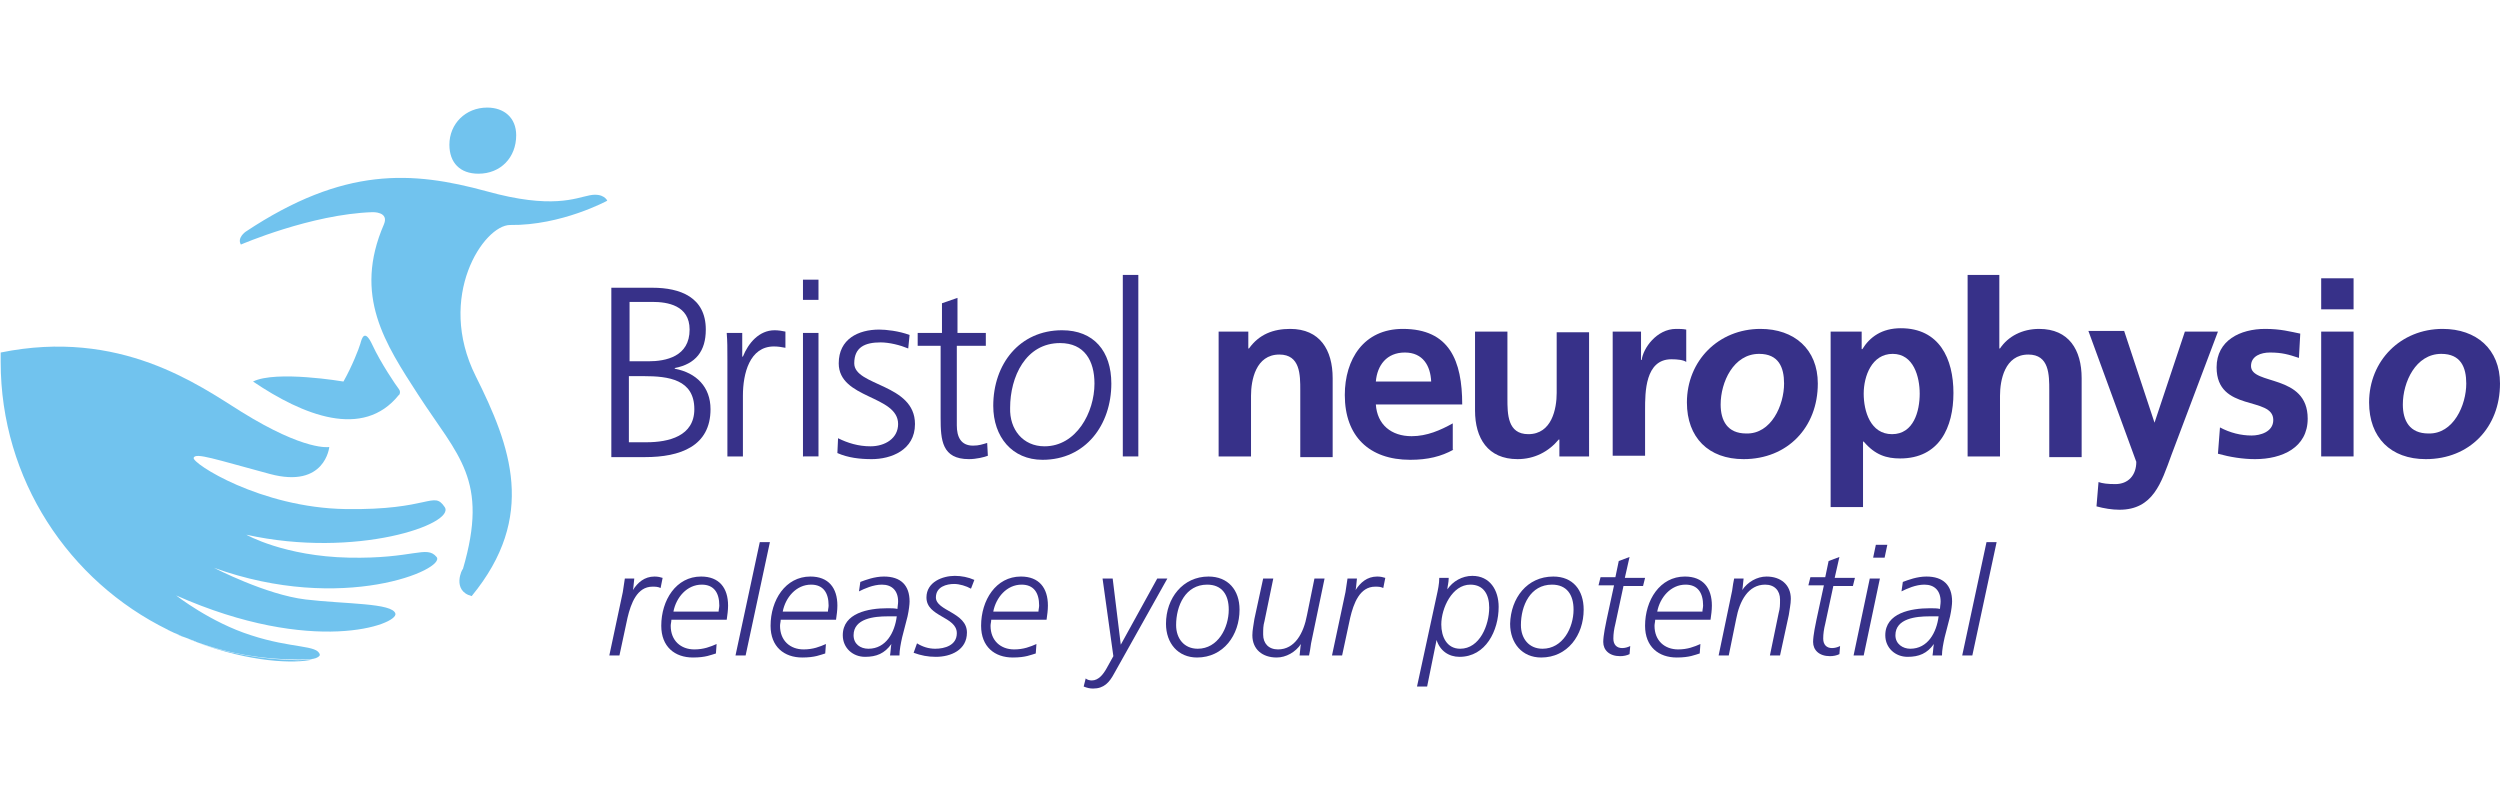 <?xml version="1.0" encoding="utf-8"?>
<!-- Generator: Adobe Illustrator 15.0.0, SVG Export Plug-In . SVG Version: 6.00 Build 0)  -->
<!DOCTYPE svg PUBLIC "-//W3C//DTD SVG 1.1//EN" "http://www.w3.org/Graphics/SVG/1.1/DTD/svg11.dtd">
<svg version="1.1" id="Layer_5" xmlns="http://www.w3.org/2000/svg" xmlns:xlink="http://www.w3.org/1999/xlink" x="0px" y="0px"
	 width="220px" height="70px" viewBox="0 0 370.5 86" style="enable-background:new 0 0 370.5 86;" xml:space="preserve">
<style type="text/css">
<![CDATA[
	.st0{fill:#373189;}
	.st1{fill:#71C3EE;}
]]>
</style>
<g>
	<path class="st0" d="M90.7,26.7h6c4.1,0,7.9,1.4,7.9,6.2c0,3.2-1.5,5.1-4.6,5.7v0.1c3.2,0.6,5.3,2.7,5.3,6c0,5.5-4.5,7.1-9.7,7.1
		h-5V26.7z M93.2,49.6h2.6c3.3,0,7.1-0.9,7.1-4.9c0-4.4-3.8-4.9-7.5-4.9h-2.2V49.6z M93.3,37.6h2.8c2.6,0,6.1-0.7,6.1-4.7
		c0-3.6-3.3-4.1-5.5-4.1h-3.4V37.6z"/>
	<path class="st0" d="M107.8,37.5c0-2,0-2.8-0.1-4.1h2.3v3.5h0.1c0.8-2,2.4-3.9,4.7-3.9c0.5,0,1.2,0.1,1.6,0.2v2.4
		c-0.5-0.1-1.1-0.2-1.7-0.2c-3.6,0-4.6,4-4.6,7.3v9h-2.3V37.5z"/>
	<path class="st0" d="M121.3,28.5H119v-3h2.3V28.5z M119,33.4h2.3v18.3H119V33.4z"/>
	<path class="st0" d="M124.2,49c1.4,0.7,3,1.2,4.8,1.2c2.2,0,4.1-1.2,4.1-3.3c0-4.3-8.8-3.7-8.8-9c0-3.6,2.9-5,6-5
		c1,0,2.9,0.2,4.5,0.8l-0.2,2c-1.2-0.5-2.8-0.9-4.1-0.9c-2.3,0-3.9,0.7-3.9,3.1c0,3.4,9,3,9,9c0,3.9-3.6,5.2-6.4,5.2
		c-1.8,0-3.5-0.2-5.1-0.9L124.2,49z"/>
	<path class="st0" d="M146,35.3h-4.2v11.8c0,1.7,0.6,3,2.4,3c0.9,0,1.4-0.2,2.1-0.4l0.1,1.9c-0.5,0.2-1.7,0.5-2.8,0.5
		c-4,0-4.2-2.8-4.2-6.1V35.3H136v-1.9h3.6V29l2.3-0.8v5.2h4.2V35.3z"/>
	<path class="st0" d="M157.4,33c4.7,0,7.3,3.1,7.3,7.9c0,6.1-3.8,11.3-10.2,11.3c-4.5,0-7.3-3.4-7.3-8C147.2,38,151.1,33,157.4,33z
		 M154.8,50.2c4.7,0,7.4-5,7.4-9.3c0-3.4-1.5-6-5.1-6c-5.1,0-7.4,5-7.4,9.6C149.6,47.7,151.6,50.2,154.8,50.2z"/>
	<path class="st0" d="M166.4,24.8h2.3v26.9h-2.3V24.8z"/>
	<path class="st0" d="M180.4,33.2h4.6v2.5h0.1c1.5-2.1,3.6-2.9,6.1-2.9c4.4,0,6.3,3.1,6.3,7.3v11.7h-4.8v-9.9c0-2.3,0-5.3-3.1-5.3
		c-3.5,0-4.2,3.8-4.2,6.1v9h-4.8V33.2z"/>
	<path class="st0" d="M215.4,50.7c-1.8,1-3.8,1.5-6.4,1.5c-6.1,0-9.7-3.5-9.7-9.6c0-5.3,2.8-9.8,8.6-9.8c6.9,0,8.8,4.7,8.8,11.2
		h-12.8c0.2,3,2.3,4.7,5.3,4.7c2.3,0,4.3-0.9,6.1-1.9V50.7z M212.1,40.6c-0.1-2.3-1.2-4.3-3.9-4.3c-2.7,0-4.1,1.9-4.3,4.3H212.1z"/>
	<path class="st0" d="M235.7,51.7h-4.6v-2.5H231c-1.5,1.8-3.6,2.9-6.1,2.9c-4.4,0-6.3-3.1-6.3-7.2V33.2h4.8v9.9c0,2.3,0,5.3,3.1,5.3
		c3.5,0,4.2-3.8,4.2-6.1v-9h4.8V51.7z"/>
	<path class="st0" d="M238.9,33.2h4.3v4.2h0.1c0.2-1.7,2.2-4.6,5.1-4.6c0.5,0,1,0,1.5,0.1v4.8c-0.4-0.3-1.3-0.4-2.2-0.4
		c-3.9,0-3.9,4.9-3.9,7.5v6.8h-4.8V33.2z"/>
	<path class="st0" d="M269.4,40.9c0,6.5-4.5,11.2-11,11.2c-5.2,0-8.4-3.2-8.4-8.4c0-6.2,4.7-10.9,10.9-10.9
		C265.9,32.8,269.4,35.8,269.4,40.9z M264.4,40.9c0-2.4-0.8-4.4-3.7-4.4c-3.8,0-5.7,4.2-5.7,7.5c0,2.4,1,4.3,3.8,4.3
		C262.5,48.4,264.4,44.1,264.4,40.9z"/>
	<path class="st0" d="M271.3,33.2h4.6v2.6h0.1c1.1-1.8,2.9-3.1,5.7-3.1c5.7,0,7.8,4.5,7.8,9.6c0,5.1-2.1,9.7-7.9,9.7
		c-2,0-3.7-0.5-5.4-2.5h-0.1v9.7h-4.8V33.2z M276.2,42.4c0,2.6,1,6,4.2,6c3.2,0,4.1-3.4,4.1-6c0-2.5-0.9-5.9-4-5.9
		C277.4,36.5,276.2,39.8,276.2,42.4z"/>
	<path class="st0" d="M291.5,24.8h4.8v10.9h0.1c1.2-1.8,3.3-2.9,5.8-2.9c4.4,0,6.3,3.1,6.3,7.3v11.7h-4.8v-9.9c0-2.3,0-5.3-3.1-5.3
		c-3.5,0-4.2,3.8-4.2,6.1v9h-4.8V24.8z"/>
	<path class="st0" d="M319.3,46.7L319.3,46.7l4.5-13.5h4.9l-6.9,18.3c-1.5,4.1-2.7,8.1-7.7,8.1c-1.1,0-2.3-0.2-3.4-0.5l0.3-3.6
		c0.6,0.2,1.3,0.3,2.5,0.3c1.9,0,3.1-1.3,3.1-3.3l-7.1-19.4h5.3L319.3,46.7z"/>
	<path class="st0" d="M340.7,37.1c-1.5-0.5-2.5-0.8-4.3-0.8c-1.3,0-2.8,0.5-2.8,2c0,2.9,8.4,1.1,8.4,7.8c0,4.3-3.8,6-7.8,6
		c-1.8,0-3.7-0.3-5.5-0.8l0.3-3.9c1.5,0.8,3.1,1.2,4.7,1.2c1.2,0,3.2-0.5,3.2-2.3c0-3.6-8.4-1.1-8.4-7.8c0-4,3.5-5.7,7.2-5.7
		c2.3,0,3.7,0.4,5.2,0.7L340.7,37.1z"/>
	<path class="st0" d="M344,25.3h4.8v4.6H344V25.3z M344,33.2h4.8v18.5H344V33.2z"/>
	<path class="st0" d="M370.5,40.9c0,6.5-4.5,11.2-11,11.2c-5.2,0-8.4-3.2-8.4-8.4c0-6.2,4.7-10.9,10.9-10.9
		C367,32.8,370.5,35.8,370.5,40.9z M365.5,40.9c0-2.4-0.8-4.4-3.7-4.4c-3.8,0-5.7,4.2-5.7,7.5c0,2.4,1,4.3,3.8,4.3
		C363.6,48.4,365.5,44.1,365.5,40.9z"/>
	<g>
		<path class="st0" d="M92.3,71.8c0.1-0.7,0.2-1.3,0.3-2H94c-0.1,0.7-0.1,1.3-0.2,1.7h0c0.7-1.1,1.7-2,3.2-2c0.5,0,0.9,0.1,1.2,0.2
			l-0.3,1.5C97.5,71,97.1,71,96.7,71c-2.3,0-3.2,2.5-3.7,4.6l-1.2,5.6h-1.5L92.3,71.8z"/>
		<path class="st0" d="M99.5,75.9c0,0.3-0.1,0.6-0.1,0.9c0,2.2,1.5,3.5,3.5,3.5c1.4,0,2.4-0.4,3.3-0.8l-0.1,1.4
			c-0.7,0.2-1.5,0.6-3.4,0.6c-2.7,0-4.7-1.6-4.7-4.7c0-3.8,2.2-7.3,5.9-7.3c2.7,0,4,1.7,4,4.3c0,0.7-0.1,1.4-0.2,2.1H99.5z
			 M106.5,74.7c0-0.3,0.1-0.6,0.1-0.9c0-1.9-0.8-3.1-2.6-3.1c-2.2,0-3.8,1.9-4.2,4H106.5z"/>
		<path class="st0" d="M112.6,64.4h1.5l-3.6,16.8H109L112.6,64.4z"/>
		<path class="st0" d="M115.7,75.9c0,0.3-0.1,0.6-0.1,0.9c0,2.2,1.5,3.5,3.5,3.5c1.4,0,2.4-0.4,3.3-0.8l-0.1,1.4
			c-0.7,0.2-1.5,0.6-3.4,0.6c-2.7,0-4.7-1.6-4.7-4.7c0-3.8,2.2-7.3,5.9-7.3c2.7,0,4,1.7,4,4.3c0,0.7-0.1,1.4-0.2,2.1H115.7z
			 M122.7,74.7c0-0.3,0.1-0.6,0.1-0.9c0-1.9-0.8-3.1-2.6-3.1c-2.2,0-3.8,1.9-4.2,4H122.7z"/>
		<path class="st0" d="M133.7,78.5c-0.2,0.9-0.4,1.9-0.4,2.7h-1.4c0.1-0.6,0.1-1.2,0.2-1.7h0c-1,1.4-2.2,1.9-3.9,1.9
			c-1.8,0-3.3-1.3-3.3-3.2c0-3.3,3.8-4,6.6-4c0.6,0,1.1,0,1.5,0.1c0-0.3,0.1-0.7,0.1-1.1c0-1.6-0.9-2.5-2.4-2.5
			c-1.3,0-2.6,0.6-3.4,1l0.2-1.4c0.8-0.3,2.1-0.8,3.5-0.8c2.5,0,3.8,1.3,3.8,3.7c0,0.4-0.1,1.3-0.3,2.2L133.7,78.5z M128.7,80.2
			c2.6,0,3.9-2.4,4.2-4.8c-0.5,0-0.9,0-1.4,0c-1.9,0-5,0.3-5,2.8C126.5,79.5,127.5,80.2,128.7,80.2z"/>
		<path class="st0" d="M135.9,79.4c0.8,0.5,1.7,0.8,2.7,0.8c1.4,0,3.2-0.5,3.2-2.3c0-2.5-4.5-2.4-4.5-5.3c0-2.3,2.4-3.2,4.2-3.2
			c1,0,2,0.2,2.9,0.6l-0.5,1.3c-0.7-0.4-1.7-0.7-2.5-0.7c-1.1,0-2.7,0.4-2.7,2c0,2,4.6,2.2,4.6,5.2c0,2.6-2.4,3.6-4.6,3.6
			c-1.2,0-2.2-0.2-3.3-0.6L135.9,79.4z"/>
		<path class="st0" d="M146.9,75.9c0,0.3-0.1,0.6-0.1,0.9c0,2.2,1.5,3.5,3.5,3.5c1.4,0,2.4-0.4,3.3-0.8l-0.1,1.4
			c-0.7,0.2-1.5,0.6-3.4,0.6c-2.7,0-4.7-1.6-4.7-4.7c0-3.8,2.2-7.3,5.9-7.3c2.7,0,4,1.7,4,4.3c0,0.7-0.1,1.4-0.2,2.1H146.9z
			 M153.9,74.7c0-0.3,0.1-0.6,0.1-0.9c0-1.9-0.8-3.1-2.6-3.1c-2.2,0-3.8,1.9-4.2,4H153.9z"/>
		<path class="st0" d="M165.1,83.9c-0.7,1.3-1.5,2.2-3.1,2.2c-0.5,0-0.9-0.1-1.4-0.3l0.3-1.2c0.2,0.2,0.6,0.3,0.9,0.3
			c1,0,1.7-0.9,2.2-1.8l1-1.8l-1.6-11.5h1.5l1.2,9.8h0l5.4-9.8h1.5L165.1,83.9z"/>
		<path class="st0" d="M179.1,69.5c2.9,0,4.6,2,4.6,4.9c0,3.8-2.4,7.1-6.3,7.1c-2.8,0-4.6-2.1-4.6-5
			C172.8,72.7,175.3,69.5,179.1,69.5z M177.5,80.2c3,0,4.6-3.1,4.6-5.8c0-2.2-1-3.7-3.2-3.7c-3.2,0-4.6,3.1-4.6,6
			C174.3,78.7,175.5,80.2,177.5,80.2z"/>
		<path class="st0" d="M194.3,79.4c-0.1,0.8-0.2,1.3-0.3,1.8h-1.4c0.1-0.7,0.1-1.3,0.2-1.7h0c-0.8,1.2-2.2,2-3.6,2
			c-2.1,0-3.6-1.2-3.6-3.3c0-0.8,0.2-1.6,0.3-2.4l1.3-6h1.5l-1.3,6.3c-0.2,0.7-0.2,1.2-0.2,2c0,1.3,0.8,2.2,2.2,2.2
			c2.5,0,3.8-2.4,4.3-5.1l1.1-5.4h1.5L194.3,79.4z"/>
		<path class="st0" d="M199.4,71.8c0.1-0.7,0.2-1.3,0.3-2h1.4c-0.1,0.7-0.1,1.3-0.2,1.7h0c0.7-1.1,1.7-2,3.2-2
			c0.5,0,0.9,0.1,1.2,0.2l-0.3,1.5c-0.4-0.2-0.8-0.2-1.2-0.2c-2.3,0-3.2,2.5-3.7,4.6l-1.2,5.6h-1.5L199.4,71.8z"/>
		<path class="st0" d="M212.9,72.4c0.2-0.9,0.4-1.8,0.4-2.7h1.4c0,0.7-0.2,1.3-0.2,1.7h0c0.8-1.2,2.2-2,3.7-2c2.6,0,3.9,2.1,3.9,4.6
			c0,3.5-1.9,7.4-5.8,7.4c-1.6,0-2.9-0.9-3.4-2.5h0l-1.4,6.9h-1.5L212.9,72.4z M216.4,80.2c2.9,0,4.3-3.5,4.3-6.1
			c0-1.9-0.8-3.4-2.8-3.4c-2.7,0-4.3,3.5-4.3,5.9C213.6,78.4,214.4,80.2,216.4,80.2z"/>
		<path class="st0" d="M230.2,69.5c2.9,0,4.5,2,4.5,4.9c0,3.8-2.4,7.1-6.3,7.1c-2.8,0-4.6-2.1-4.6-5
			C223.9,72.7,226.3,69.5,230.2,69.5z M228.6,80.2c3,0,4.6-3.1,4.6-5.8c0-2.2-1-3.7-3.2-3.7c-3.2,0-4.6,3.1-4.6,6
			C225.4,78.7,226.6,80.2,228.6,80.2z"/>
		<path class="st0" d="M239.9,67.2l1.6-0.6l-0.7,3.1h3l-0.3,1.2h-2.9l-1.2,5.6c-0.2,0.8-0.3,1.5-0.3,2.2c0,0.9,0.5,1.4,1.3,1.4
			c0.4,0,0.8-0.1,1.2-0.3l-0.1,1.2c-0.4,0.2-0.9,0.3-1.4,0.3c-1.6,0-2.5-0.9-2.5-2.1c0-1,0.4-2.8,0.5-3.3l1.1-5.1h-2.3l0.3-1.2h2.2
			L239.9,67.2z"/>
		<path class="st0" d="M245.3,75.9c0,0.3-0.1,0.6-0.1,0.9c0,2.2,1.5,3.5,3.5,3.5c1.4,0,2.4-0.4,3.3-0.8l-0.1,1.4
			c-0.7,0.2-1.5,0.6-3.4,0.6c-2.7,0-4.7-1.6-4.7-4.7c0-3.8,2.2-7.3,5.9-7.3c2.7,0,4,1.7,4,4.3c0,0.7-0.1,1.4-0.2,2.1H245.3z
			 M252.3,74.7c0-0.3,0.1-0.6,0.1-0.9c0-1.9-0.8-3.1-2.6-3.1c-2.2,0-3.8,1.9-4.2,4H252.3z"/>
		<path class="st0" d="M256.7,71.6c0.1-0.8,0.2-1.3,0.3-1.8h1.4c-0.1,0.7-0.1,1.3-0.2,1.7h0c0.8-1.2,2.2-2,3.6-2
			c2.1,0,3.6,1.2,3.6,3.3c0,0.8-0.2,1.6-0.3,2.4l-1.3,6h-1.5l1.3-6.3c0.2-0.7,0.2-1.2,0.2-2c0-1.3-0.8-2.2-2.2-2.2
			c-2.5,0-3.8,2.4-4.3,5.1l-1.1,5.4h-1.5L256.7,71.6z"/>
		<path class="st0" d="M271,67.2l1.6-0.6l-0.7,3.1h3l-0.3,1.2h-2.9l-1.2,5.6c-0.2,0.8-0.3,1.5-0.3,2.2c0,0.9,0.5,1.4,1.3,1.4
			c0.4,0,0.8-0.1,1.2-0.3l-0.1,1.2c-0.4,0.2-0.9,0.3-1.4,0.3c-1.6,0-2.5-0.9-2.5-2.1c0-1,0.4-2.8,0.5-3.3l1.1-5.1h-2.3l0.3-1.2h2.2
			L271,67.2z"/>
		<path class="st0" d="M277.1,69.8h1.5l-2.4,11.4h-1.5L277.1,69.8z M279.3,66.7h-1.7l0.4-1.9h1.7L279.3,66.7z"/>
		<path class="st0" d="M288.2,78.5c-0.2,0.9-0.4,1.9-0.4,2.7h-1.4c0.1-0.6,0.1-1.2,0.2-1.7h0c-1,1.4-2.2,1.9-3.9,1.9
			c-1.8,0-3.3-1.3-3.3-3.2c0-3.3,3.8-4,6.6-4c0.6,0,1.1,0,1.5,0.1c0-0.3,0.1-0.7,0.1-1.1c0-1.6-0.9-2.5-2.4-2.5
			c-1.3,0-2.6,0.6-3.4,1l0.2-1.4c0.8-0.3,2.1-0.8,3.5-0.8c2.5,0,3.8,1.3,3.8,3.7c0,0.4-0.1,1.3-0.3,2.2L288.2,78.5z M283.1,80.2
			c2.6,0,3.9-2.4,4.2-4.8c-0.5,0-0.9,0-1.4,0c-1.9,0-5,0.3-5,2.8C280.9,79.5,282,80.2,283.1,80.2z"/>
		<path class="st0" d="M294.4,64.4h1.5l-3.6,16.8h-1.5L294.4,64.4z"/>
	</g>
	<path class="st1" d="M76.5,4.1c0,3.3-2.3,5.7-5.6,5.7c-2.7,0-4.3-1.6-4.3-4.3C66.6,2.4,69,0,72.2,0C74.7,0,76.5,1.5,76.5,4.1z"/>
	<g>
		<g>
			<path class="st1" d="M59.1,41.7c-0.4-0.5-2.7-3.9-3.9-6.5c-1.2-2.6-1.6-0.9-1.8-0.2s-1.2,3.3-2.5,5.6c0,0-10-1.7-13.4,0
				c7.4,5,16.3,8.6,21.6,2C59.1,42.7,59.5,42.2,59.1,41.7z"/>
		</g>
	</g>
	<g>
		<path class="st1" d="M26.1,78c-0.2-0.1-0.4-0.2-0.7-0.3C25.7,77.8,25.9,77.9,26.1,78z"/>
		<path class="st1" d="M28.8,79.1c-0.3-0.1-0.7-0.3-1-0.4C28.2,78.9,28.5,79,28.8,79.1z"/>
		<path class="st1" d="M29,79.2c8.3,3.1,14.8,3.2,17.3,2.6c-0.7,0-1.5,0.1-2.2,0.1C38.8,81.8,33.7,80.9,29,79.2z"/>
		<path class="st1" d="M25.5,77.7c-0.2-0.1-0.4-0.2-0.6-0.3C25,77.5,25.3,77.6,25.5,77.7z"/>
		<path class="st1" d="M29,79.2c-0.1,0-0.1,0-0.2-0.1C28.9,79.1,29,79.2,29,79.2z"/>
		<path class="st1" d="M27.8,78.7c-0.6-0.2-1.1-0.5-1.7-0.7C26.7,78.3,27.3,78.5,27.8,78.7z"/>
		<path class="st1" d="M47.4,81.1c-0.3-1.5-4.1-0.9-10.2-2.9c-6-1.9-11.1-5.9-11.1-5.9C46.4,81.3,59,76.6,58.6,75
			c-0.4-1.6-7.4-1.4-13.3-2.1s-13.6-4.7-13.6-4.7c19.1,6.9,34.5,0.2,33-1.6c-1.5-1.8-3.4,0.3-13,0.1c-9.6-0.2-15.2-3.4-15.2-3.4
			c16.3,3.6,31.1-1.6,29.4-4.1c-1.7-2.5-2.1,0.5-14.7,0.3c-12.6-0.2-22.8-6.8-22.5-7.6c0.3-0.8,3.1,0.2,11.3,2.4
			c8.2,2.2,8.8-4,8.8-4s-3.5,0.7-13-5.2c-6.4-4-18-12.4-35.7-8.8c0,0.5,0,0.9,0,1.4c0,17.4,10.1,32.5,24.8,39.7
			c0.2,0.1,0.4,0.2,0.6,0.3c0.2,0.1,0.4,0.2,0.7,0.3c0.6,0.3,1.1,0.5,1.7,0.7c0.3,0.1,0.7,0.3,1,0.4c0.1,0,0.1,0,0.2,0.1
			c4.7,1.7,9.8,2.6,15.1,2.6c0.7,0,1.5,0,2.2-0.1C47,81.6,47.4,81.3,47.4,81.1z"/>
	</g>
	<path class="st1" d="M69.9,72.4c9.7-11.8,5.8-22.2,0.6-32.6c-5.9-11.8,1.2-22.4,5.1-22.4c7.6,0.1,14.4-3.6,14.4-3.6
		s-0.5-1.2-2.6-0.8c-2.1,0.4-5.6,2.1-15.3-0.6c-11-3-21.1-3.7-35.7,6c0,0-1.3,0.9-0.7,1.9c0,0,10.4-4.5,19.5-4.8
		c0,0,2.5-0.1,1.7,1.8C52.3,27.9,57.1,35,62,42.6c5.9,9.1,10.5,12.5,6.6,25.8C68.5,68.3,66.9,71.6,69.9,72.4z"/>
</g>
</svg>
